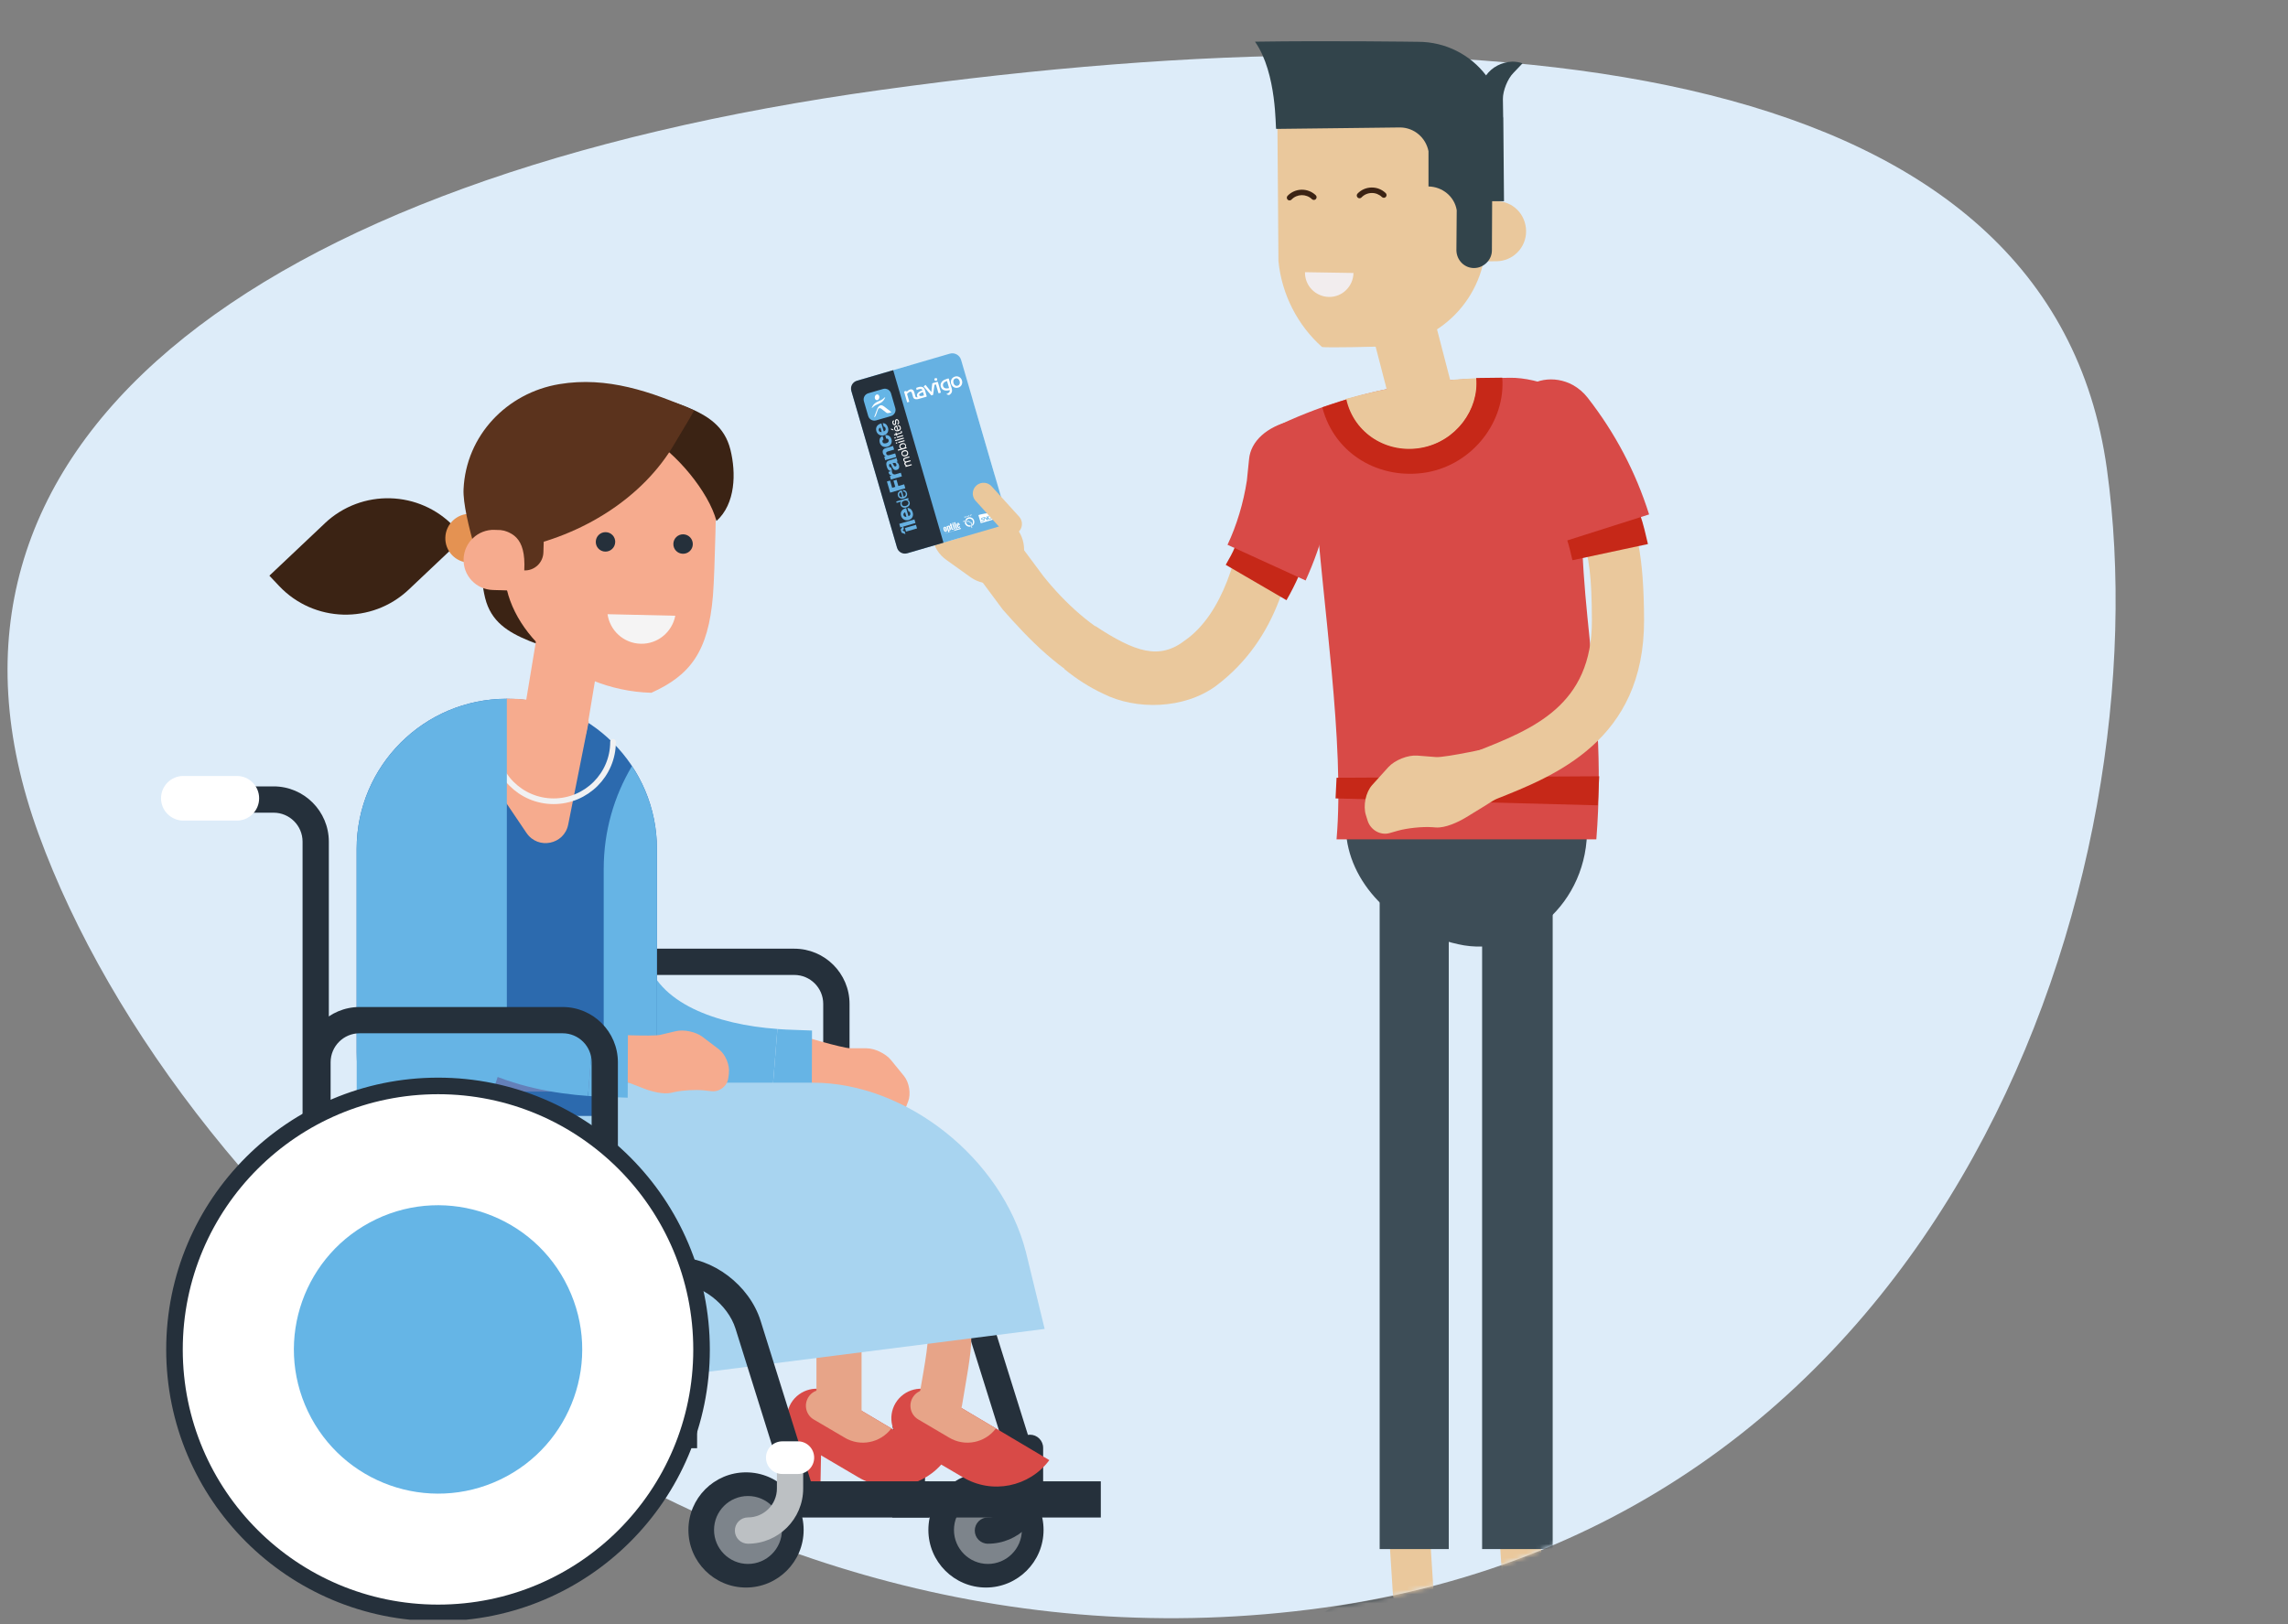 <?xml version="1.0" encoding="utf-8"?>
<svg xmlns="http://www.w3.org/2000/svg" width="500" height="355" viewBox="0 0 500 355" fill="none">
<rect x="0" y="0" width="500" height="355" fill="#808080" stroke="none"/>
<g clip-path="url(#clip0_1543_3849)">
<path d="M8.45 182.37C-22.54 97.43 54.66 38.75 192.63 19.64C330.61 0.52 448.18 14.18 460.42 102.48C472.66 190.79 427.3 332.3 289.33 351.42C151.35 370.55 39.44 267.31 8.45 182.37Z" fill="#DDECF9"/>
<mask id="mask0_1543_3849" style="mask-type:luminance" maskUnits="userSpaceOnUse" x="3" y="-16" width="460" height="370">
<path d="M8.45 182.37C-22.54 97.43 84.48 8.11 222.45 -11C360.43 -30.12 448.18 14.18 460.42 102.49C472.66 190.8 427.3 332.31 289.33 351.43C151.35 370.55 39.44 267.31 8.45 182.37Z" fill="white"/>
</mask>
<g mask="url(#mask0_1543_3849)">
<path d="M241.24 151.35C231.54 146.83 224.8 139.67 219.16 133.28L214.14 126.52L223.65 120.08L228 125.93C232.85 132.02 238.78 137.25 244.86 140.25L241.24 151.35Z" fill="#EAC89C"/>
<path d="M215.29 110.21C211.92 107.89 207.31 108.73 204.99 112.1C204.99 112.1 204.99 112.11 204.98 112.12C202.65 115.49 203.5 120.1 206.86 122.43C206.86 122.43 206.88 122.44 206.89 122.45L212.17 126.23C215.54 128.56 220.16 127.71 222.49 124.34C224.81 120.96 223.96 116.34 220.58 114.02L215.29 110.23V110.21Z" fill="#EAC89C"/>
<path d="M239.34 136.84C248.05 142.54 253.35 144.37 259.05 139.92C267.03 134.3 271.09 121.3 271.96 109.33C272.14 106.4 275.01 104.01 278.35 104.11C281.51 104.15 284.04 106.74 284 109.9C284 110.05 284 110.2 283.98 110.35C282.55 124.01 279.48 139.57 265.73 149.94C258.75 155.05 248.24 155.26 241.08 151.64C238.05 150.22 235.21 148.41 232.63 146.27L239.34 136.86V136.84Z" fill="#EAC89C"/>
<path d="M340.89 163.07C339.07 163.5 337.25 162.32 336.82 160.49L335.64 155.32C335.21 153.49 336.39 151.66 338.21 151.34C340.03 150.91 341.85 152.09 342.28 153.92L343.46 159.09C343.89 160.92 342.71 162.64 340.89 163.07Z" fill="#CD9D82"/>
<path d="M297.62 164.14C297.62 164.36 309.51 162.74 310.79 162.31L314.86 162.2C317 161.98 319.79 160.48 320.96 158.86C321.92 157.35 322.89 155.95 323.74 154.45C324.81 152.73 324.81 149.93 323.74 148.21L323.2 147.24C322.13 145.52 320.09 144.76 318.49 145.62L316.99 146.37C315.38 147.23 312.6 147.77 310.78 147.99H310.14C308.43 147.88 306.18 149.28 304.68 150.25C300.18 153.16 301.57 153.05 296.65 153.59" fill="#E5B7A1"/>
<path d="M269.91 119.5L283.85 125.85C283.06 127.63 282.13 129.48 281.14 131.2L267.86 123.47C268.62 122.13 269.35 120.89 269.91 119.49V119.5Z" fill="#C62818"/>
<path d="M285.32 126.89C289.05 118.7 291.15 110.33 291.72 101.47C291.81 100.14 291.65 98.85 291.23 97.7C289.89 93.77 285.93 91.04 282.01 92.06C276.91 93.26 273.32 96.41 272.96 100.37C272.81 101.9 272.63 103.54 272.48 105.07C271.73 109.91 270.29 114.77 268.25 119.09L285.32 126.89Z" fill="#D84A47"/>
<path d="M286.83 360.48L319.18 361.45L318.86 356.39L318.65 353.48C318.01 349.71 314.47 347.24 310.83 347.88L292.41 351.11C288.98 351.76 286.52 354.88 286.73 358.32L286.84 360.47L286.83 360.48Z" fill="#24343C"/>
<path d="M313.28 347.99C313.49 351 311.67 353.48 309.21 353.59C306.75 353.7 304.6 351.44 304.39 348.42L303.53 334.96C303.32 331.95 305.14 329.47 307.6 329.36C310.06 329.25 312.21 331.51 312.42 334.53L313.28 347.99Z" fill="#EAC89C"/>
<path d="M310.93 360.48L343.28 361.45L342.96 356.39L342.75 353.48C342.11 349.71 338.57 347.24 334.93 347.88L316.51 351.11C313.08 351.76 310.62 354.88 310.83 358.32L310.94 360.47L310.93 360.48Z" fill="#24343C"/>
<path d="M337.38 347.99C337.59 351 335.77 353.48 333.31 353.59C330.85 353.7 328.7 351.44 328.49 348.42L327.63 334.96C327.42 331.95 329.24 329.47 331.7 329.36C334.16 329.25 336.31 331.51 336.52 334.53L337.38 347.99Z" fill="#EAC89C"/>
<path d="M318.64 206.4C332.78 209.63 347.24 197.46 346.81 180.67L346.6 174.64L294.01 176.9L294.12 181.31C294.55 192.72 304.4 203.27 318.65 206.4H318.64Z" fill="#3D4D57"/>
<path d="M349.42 90.99C345.03 86.25 336.42 82.47 329.89 82.58C322.39 82.69 313.82 83.12 308.25 84.09C297.65 85.81 287.69 88.94 278.37 93.46C279.01 96.69 279.55 99.81 280.19 102.94C280.51 104.77 287.04 106.39 287.37 108.11C288.98 132.23 293.9 162.16 292.08 183.48H348.85C351.53 149.67 343.04 128.43 346.57 100L349.42 91V90.99Z" fill="#D84A47"/>
<path d="M292.08 170.01L349.48 169.69L349.16 176.04L291.86 174.53L292.08 170.01Z" fill="#C62818"/>
<path d="M308.14 84.09C312.96 83.34 317.96 82.89 322.68 82.68C323.32 89.57 318.1 96.59 310.5 97.99C303 99.39 295.83 94.76 294.01 87.22C298.72 85.93 303.44 84.85 308.15 84.1L308.14 84.09Z" fill="#EAC89C"/>
<path d="M294.22 87.32C295.93 94.86 303.22 99.27 310.71 97.87C318.21 96.47 323.24 89.52 322.6 82.63L328.29 82.56C329.04 91.93 322.06 101.43 311.78 103.26C301.61 104.98 291.64 99.38 288.97 89.05L294.22 87.33V87.32Z" fill="#C62818"/>
<path d="M297.72 64.62L303.64 87.42C304.54 91.1 308.4 93.44 312.16 92.42C315.82 91.52 318.14 87.65 317.12 83.87L311.2 61.07C310.29 57.28 306.43 54.95 302.67 55.97C298.91 56.99 296.7 60.85 297.72 64.63V64.62Z" fill="#EAC89C"/>
<path d="M324.58 26.16L324.74 52.08C324.77 65.1 314.45 75.64 301.51 75.76C301.4 75.77 289.67 76.07 288.89 75.84C283.66 71.19 280.11 64.47 279.38 57.08L279.15 26.39L324.57 26.16H324.58Z" fill="#EAC89C"/>
<path d="M316.6 44.1L316.31 57.16L326.99 57.11C330.66 57.08 333.52 54.11 333.5 50.53C333.46 46.84 330.61 43.95 326.95 43.98L316.6 44.1Z" fill="#EAC89C"/>
<path d="M278.89 28.18L306.01 27.86C309.04 27.91 311.58 30.08 312.17 33.05V40.76C315.21 40.81 317.86 42.97 318.34 45.95L318.27 54.75C318.33 56.91 320.06 58.65 322.21 58.59C324.26 58.55 326.08 56.8 326.03 54.63L326.08 43.99H328.67L328.52 25.77L328.49 25.56L328.43 21.66C328.41 19.82 329.48 17.19 330.73 15.94L332.73 13.84C332.05 13.6 331.28 13.48 330.52 13.47C328.16 13.55 326.03 14.69 324.75 16.48C321.38 12.02 315.94 9.13 309.89 9.14C309.89 9.14 290.74 8.86 274.26 9.11C279.14 16.09 278.68 28.21 278.89 28.19V28.18Z" fill="#32444B"/>
<path d="M285.18 59.5C285.12 62.44 287.48 64.85 290.4 64.91C293.32 64.97 295.72 62.61 295.78 59.67L285.18 59.5Z" fill="#F2EDEE"/>
<path d="M339.31 194.45H323.89V338.62H339.31V194.45Z" fill="#3D4D57"/>
<path d="M316.6 194.45H301.5V338.62H316.6V194.45Z" fill="#3D4D57"/>
<path d="M321.28 177C322.95 176.25 324.8 175.52 326.75 174.75C339.74 169.63 359.36 161.89 359.28 135.53C359.19 108.1 353.32 103.63 334.26 95.16C332.81 94.51 338.3 90.56 336.84 89.9L334.16 96.15C335.65 96.82 338.31 100.9 338.92 102.4C345.47 118.48 347.82 116.37 347.88 135.56C347.94 154.26 335.02 159.36 322.52 164.29C320.4 165.13 318.38 165.92 316.56 166.74L321.28 177Z" fill="#EAC89C"/>
<path d="M298.49 178.18C297.84 176.12 298.46 173.16 299.86 171.61L303.39 167.7C304.8 166.15 307.65 165.01 309.74 165.17L313.78 165.49C315.87 165.66 326.86 163.21 326.86 163.21L329.09 173.23C329.09 173.23 325.76 175.42 320.42 178.65C318.64 179.73 315.86 181.03 313.77 180.88L312.95 180.82C310.86 180.67 307.52 181.02 305.52 181.58L303.69 182.1C301.69 182.68 299.52 181.46 298.87 179.4L298.49 178.17V178.18Z" fill="#EAC89C"/>
<path d="M342.36 117.75L358.42 112.54C359.14 114.58 359.63 116.81 360.13 118.93L343.63 122.46C343.27 121.01 342.93 119.34 342.37 117.75H342.36Z" fill="#C62818"/>
<path d="M360.38 112.45C357.42 103.09 352.94 94.63 346.97 86.96C346.04 85.76 344.96 84.87 343.75 84.18C339.7 81.95 334.54 82.74 332.05 86.34C328.77 91.15 328.13 96.38 330.73 99.85C331.76 101.17 332.77 102.59 333.77 104.12C336.68 108.6 339.08 113.66 340.63 118.73L360.38 112.45Z" fill="#D84A47"/>
<path d="M297.02 43.33C297.2 43.36 297.4 43.3 297.54 43.15C298.12 42.54 298.91 42.2 299.75 42.19C300.59 42.17 301.39 42.49 301.99 43.07C302.23 43.3 302.61 43.3 302.84 43.06C303.07 42.82 303.06 42.44 302.82 42.21C301.98 41.4 300.88 40.97 299.72 40.99C298.55 41.01 297.47 41.48 296.66 42.32C296.43 42.56 296.44 42.94 296.68 43.17C296.77 43.27 296.89 43.32 297.01 43.33H297.02Z" fill="#3B2314"/>
<path d="M281.72 43.8C281.9 43.82 282.1 43.77 282.24 43.62C283.45 42.37 285.44 42.33 286.7 43.54C286.94 43.77 287.32 43.77 287.55 43.53C287.78 43.29 287.77 42.91 287.54 42.68C285.81 41.02 283.04 41.07 281.38 42.8C281.15 43.04 281.15 43.42 281.4 43.65C281.49 43.74 281.61 43.79 281.73 43.81L281.72 43.8Z" fill="#3B2314"/>
<path d="M197.947 80.112L197.073 80.366C190.711 82.221 187.056 88.882 188.911 95.245L193.186 109.914C195.041 116.277 201.702 119.932 208.065 118.077L208.939 117.822C215.301 115.968 218.956 109.306 217.101 102.944L212.825 88.274C210.971 81.912 204.31 78.257 197.947 80.112Z" fill="white"/>
<path d="M207.547 77.313L187.473 83.165C186.412 83.474 185.803 84.584 186.112 85.644L195.985 119.515C196.294 120.575 197.404 121.184 198.464 120.875L218.539 115.024C219.599 114.715 220.209 113.605 219.899 112.544L210.027 78.674C209.718 77.613 208.608 77.004 207.547 77.313Z" fill="#66B1E2"/>
<path d="M206.18 118.63L198.23 120.95C197.3 121.22 196.31 120.68 196.04 119.75L186.04 85.43C185.77 84.5 186.31 83.51 187.24 83.24L195.19 80.92L206.18 118.63Z" fill="#25303B"/>
<path d="M192.975 85.027L189.74 85.97C188.997 86.187 188.571 86.964 188.787 87.706L189.73 90.942C189.947 91.684 190.724 92.11 191.466 91.894L194.701 90.951C195.444 90.734 195.87 89.957 195.654 89.215L194.711 85.98C194.494 85.237 193.717 84.811 192.975 85.027Z" fill="#65B5E6"/>
<path d="M192.16 86.92C192.11 87.26 191.85 87.51 191.57 87.47C191.3 87.43 191.12 87.12 191.17 86.77C191.22 86.43 191.48 86.18 191.76 86.22C192.03 86.26 192.21 86.57 192.16 86.92Z" fill="white"/>
<path d="M193.14 88.82C192.42 88.26 191.91 88.8 191.65 89.49C191.45 90.03 191.28 90.51 191.07 91.08C191.02 91.21 191.09 91.23 191.19 91.13C191.29 91.03 191.36 90.9 191.43 90.72C191.52 90.48 191.73 89.89 191.87 89.52C191.99 89.18 192.3 89.13 192.59 89.35C192.93 89.61 193.34 89.94 193.71 90.22C193.96 90.42 194.5 90.22 194.74 90.13C194.78 90.11 194.79 90.08 194.76 90.06C194.55 89.9 193.81 89.33 193.15 88.81L193.14 88.82Z" fill="white"/>
<path d="M193.32 86.89C192.71 87.46 192.48 87.49 191.9 87.75C191.32 88.01 190.91 88.29 190.57 88.97C190.48 89.14 190.46 89.27 190.63 89.12C191.24 88.55 191.47 88.52 192.05 88.26C192.63 88 193.04 87.72 193.38 87.04C193.47 86.87 193.49 86.74 193.32 86.89Z" fill="white"/>
<path d="M204.85 83.46L204.47 83.57L203.8 83.76C203.8 83.76 203.74 83.8 203.73 83.83L203.53 85.7L202.25 84.13L201.85 84.48L201.9 84.54C202.26 84.96 202.62 85.38 202.97 85.79C203.25 86.12 203.45 86.36 203.52 86.43L203.91 86.32C203.93 86.22 203.97 85.9 204.03 85.44C204.09 84.98 204.15 84.54 204.21 84.12L204.53 84.03L205.07 85.9C205.07 85.9 205.13 85.97 205.18 85.96L205.55 85.85C205.55 85.85 205.62 85.79 205.6 85.75L204.96 83.53C204.96 83.53 204.9 83.46 204.86 83.47L204.85 83.46ZM204.61 82.63L204.23 82.74C204.23 82.74 204.16 82.8 204.18 82.85L204.28 83.2C204.28 83.2 204.34 83.27 204.39 83.26L204.77 83.15C204.77 83.15 204.84 83.09 204.82 83.04L204.72 82.69C204.72 82.69 204.66 82.62 204.62 82.63H204.61Z" fill="white"/>
<path d="M198.22 87.97L198.71 87.83C198.71 87.82 198.44 86.91 198.41 86.78C198.38 86.65 198.33 86.5 198.28 86.34C198.25 86.23 198.23 86.16 198.22 86.11C198.32 86 198.43 85.9 198.53 85.82C198.64 85.73 198.74 85.67 198.82 85.65C198.96 85.61 199.05 85.62 199.11 85.65C199.17 85.69 199.24 85.79 199.29 85.95C199.31 86.02 199.34 86.13 199.39 86.28C199.44 86.43 199.47 86.55 199.49 86.62L199.55 86.84C199.58 86.93 199.63 87.02 199.7 87.08C199.79 87.16 199.89 87.22 200 87.25C200.12 87.28 200.26 87.28 200.4 87.27C200.54 87.27 200.69 87.23 200.85 87.18L201.36 87.03C201.36 87.03 201.37 87.03 201.38 87.03L202.45 86.72C202.45 86.72 202.51 86.68 202.51 86.64C202.51 86.64 202.51 86.62 202.51 86.61V86.59C202.51 86.59 202.49 86.52 202.42 86.29C202.35 86.06 202.26 85.75 202.16 85.38C202.09 85.16 202.02 84.99 201.94 84.88C201.86 84.77 201.75 84.68 201.63 84.63C201.5 84.57 201.36 84.54 201.2 84.54C201.04 84.54 200.87 84.57 200.69 84.63C200.57 84.66 200.48 84.69 200.41 84.72C200.34 84.74 200.3 84.76 200.28 84.77L200.22 84.79L200.3 85.25L200.39 85.22C200.47 85.19 200.53 85.17 200.58 85.15C200.62 85.13 200.68 85.12 200.75 85.1C200.86 85.07 200.95 85.05 201.03 85.04C201.11 85.03 201.18 85.03 201.25 85.04C201.34 85.04 201.42 85.08 201.48 85.13C201.53 85.17 201.57 85.22 201.6 85.29C201.42 85.36 201.27 85.43 201.13 85.5C200.97 85.58 200.85 85.66 200.76 85.73C200.61 85.85 200.51 85.98 200.44 86.12C200.37 86.26 200.37 86.42 200.41 86.58C200.44 86.68 200.49 86.76 200.55 86.84C200.53 86.84 200.52 86.84 200.5 86.85C200.42 86.86 200.35 86.87 200.3 86.85C200.23 86.85 200.17 86.82 200.13 86.79C200.09 86.76 200.06 86.72 200.05 86.67C200.03 86.62 200.02 86.57 200.01 86.52C199.98 86.43 199.95 86.32 199.92 86.18C199.88 86.04 199.84 85.88 199.78 85.69C199.72 85.47 199.6 85.3 199.43 85.2C199.26 85.1 199.06 85.08 198.85 85.15C198.74 85.18 198.63 85.24 198.5 85.33C198.39 85.41 198.27 85.51 198.12 85.65L198.06 85.44L197.56 85.59L198.25 87.98L198.22 87.97ZM201.81 86.04C201.85 86.17 201.88 86.28 201.9 86.36C201.9 86.39 201.91 86.41 201.92 86.43C201.9 86.43 201.88 86.44 201.85 86.45C201.81 86.46 201.77 86.47 201.74 86.48C201.64 86.51 201.55 86.53 201.46 86.55C201.37 86.57 201.29 86.57 201.22 86.57C201.13 86.57 201.05 86.55 200.99 86.52C200.94 86.49 200.9 86.44 200.87 86.36C200.85 86.29 200.87 86.24 200.9 86.18C200.94 86.11 201 86.06 201.07 86.01C201.16 85.94 201.29 85.87 201.45 85.81C201.56 85.76 201.64 85.73 201.71 85.7C201.73 85.76 201.74 85.82 201.76 85.87L201.81 86.04Z" fill="white"/>
<path d="M208.93 84.78C208.78 84.77 208.64 84.73 208.5 84.67C208.35 84.59 208.21 84.48 208.1 84.34C207.99 84.2 207.9 84.04 207.85 83.86C207.8 83.69 207.78 83.52 207.8 83.36C207.81 83.2 207.86 83.04 207.95 82.89C208.03 82.75 208.13 82.63 208.26 82.54C208.39 82.44 208.53 82.37 208.69 82.32C208.85 82.27 209.01 82.25 209.17 82.27C209.32 82.28 209.47 82.33 209.6 82.4C209.75 82.48 209.89 82.59 209.99 82.72C210.09 82.85 210.17 83.01 210.22 83.18C210.27 83.35 210.29 83.53 210.27 83.71C210.25 83.89 210.19 84.06 210.1 84.21C210.02 84.34 209.92 84.44 209.81 84.53C209.69 84.62 209.55 84.69 209.39 84.73C209.24 84.77 209.08 84.79 208.94 84.78H208.93ZM208.57 82.83C208.51 82.88 208.46 82.94 208.42 83.02C208.37 83.11 208.34 83.22 208.33 83.34C208.32 83.46 208.33 83.59 208.37 83.71C208.41 83.85 208.47 83.97 208.54 84.07C208.62 84.17 208.71 84.24 208.83 84.3C208.9 84.33 208.96 84.35 209.04 84.35C209.11 84.35 209.19 84.35 209.27 84.32C209.36 84.29 209.43 84.26 209.5 84.21C209.56 84.16 209.61 84.1 209.65 84.03C209.71 83.93 209.74 83.82 209.75 83.7C209.75 83.58 209.75 83.46 209.71 83.34C209.67 83.21 209.62 83.1 209.54 82.99C209.46 82.89 209.37 82.81 209.26 82.75C209.2 82.72 209.12 82.7 209.05 82.69C208.97 82.69 208.89 82.69 208.81 82.72C208.72 82.75 208.64 82.78 208.58 82.83H208.57Z" fill="white"/>
<path d="M207.68 83.99C207.61 83.75 207.54 83.5 207.47 83.23C207.44 83.11 207.41 83.02 207.39 82.94L207.35 82.79C207.35 82.79 207.29 82.72 207.25 82.73L206.99 82.8C206.75 82.87 206.56 82.94 206.4 83.02C206.24 83.1 206.09 83.19 205.97 83.3C205.8 83.46 205.67 83.64 205.6 83.85C205.53 84.06 205.52 84.28 205.59 84.51C205.66 84.74 205.75 84.91 205.89 85.04C206.02 85.17 206.18 85.26 206.34 85.31C206.51 85.37 206.7 85.39 206.91 85.38C207.12 85.37 207.31 85.33 207.5 85.28H207.53C207.55 85.39 207.55 85.49 207.53 85.58C207.5 85.69 207.41 85.8 207.26 85.91C207.16 85.98 207.05 86.04 206.92 86.1C206.88 86.12 206.84 86.13 206.79 86.15C206.98 86.25 207.19 86.32 207.41 86.36C207.54 86.28 207.64 86.2 207.73 86.12C207.88 85.98 207.98 85.81 208.03 85.62C208.08 85.43 208.06 85.2 207.99 84.94C207.95 84.8 207.9 84.65 207.85 84.48C207.8 84.31 207.75 84.15 207.7 83.98L207.68 83.99ZM207.35 84.66C207.37 84.74 207.39 84.8 207.4 84.84H207.39C207.26 84.88 207.13 84.9 207.01 84.91C206.89 84.91 206.78 84.91 206.68 84.9C206.54 84.88 206.42 84.82 206.31 84.74C206.21 84.66 206.13 84.54 206.09 84.39C206.05 84.24 206.05 84.1 206.09 83.96C206.13 83.82 206.21 83.71 206.33 83.6C206.43 83.52 206.52 83.46 206.62 83.41C206.71 83.37 206.82 83.32 206.95 83.28C207 83.43 207.04 83.57 207.08 83.71C207.13 83.87 207.17 84.01 207.2 84.12C207.26 84.32 207.31 84.5 207.35 84.65V84.66Z" fill="white"/>
<path d="M197.8 101.87L198 101.81C197.82 101.75 197.7 101.62 197.64 101.43C197.62 101.35 197.61 101.26 197.63 101.19C197.65 101.11 197.69 101.05 197.77 100.99C197.68 100.97 197.61 100.92 197.55 100.86C197.49 100.8 197.44 100.72 197.42 100.63C197.4 100.56 197.39 100.5 197.39 100.44C197.39 100.38 197.39 100.33 197.42 100.28C197.44 100.23 197.47 100.19 197.52 100.15C197.57 100.11 197.62 100.09 197.69 100.06L198.69 99.77L198.76 99.99L197.87 100.25C197.87 100.25 197.79 100.28 197.75 100.29C197.72 100.31 197.69 100.33 197.67 100.36C197.65 100.39 197.63 100.42 197.63 100.46C197.63 100.5 197.63 100.55 197.65 100.6C197.68 100.71 197.74 100.79 197.82 100.83C197.9 100.87 197.99 100.88 198.1 100.85L198.95 100.6L199.02 100.82L198.13 101.08C198.13 101.08 198.05 101.11 198.01 101.13C197.98 101.15 197.95 101.17 197.93 101.2C197.91 101.23 197.9 101.26 197.89 101.3C197.89 101.34 197.89 101.38 197.9 101.43C197.92 101.49 197.95 101.55 197.99 101.59C198.03 101.63 198.07 101.66 198.12 101.68C198.17 101.7 198.21 101.71 198.25 101.71C198.29 101.71 198.33 101.71 198.35 101.71L199.2 101.46L199.27 101.68L197.91 102.08L197.85 101.87H197.8Z" fill="white"/>
<path d="M197.63 99.78C197.54 99.78 197.45 99.76 197.37 99.72C197.29 99.68 197.22 99.63 197.16 99.56C197.1 99.49 197.05 99.4 197.02 99.29C196.99 99.18 196.98 99.08 196.99 98.99C197 98.9 197.03 98.81 197.08 98.74C197.13 98.67 197.19 98.6 197.27 98.55C197.35 98.5 197.44 98.46 197.54 98.43C197.64 98.4 197.74 98.39 197.83 98.39C197.92 98.39 198.01 98.41 198.09 98.45C198.17 98.49 198.24 98.54 198.3 98.61C198.36 98.68 198.41 98.77 198.44 98.88C198.47 98.99 198.48 99.09 198.47 99.18C198.46 99.27 198.43 99.36 198.38 99.43C198.33 99.5 198.27 99.57 198.19 99.62C198.11 99.67 198.02 99.71 197.92 99.74C197.82 99.77 197.72 99.78 197.63 99.78ZM198.06 99.41C198.12 99.37 198.16 99.32 198.19 99.27C198.22 99.22 198.24 99.16 198.25 99.11C198.25 99.05 198.25 98.99 198.24 98.94C198.23 98.89 198.2 98.83 198.16 98.79C198.12 98.75 198.08 98.71 198.02 98.68C197.97 98.65 197.9 98.64 197.83 98.64C197.76 98.64 197.68 98.64 197.6 98.67C197.52 98.7 197.45 98.73 197.39 98.77C197.33 98.81 197.29 98.86 197.25 98.91C197.22 98.96 197.2 99.02 197.19 99.07C197.19 99.13 197.19 99.19 197.2 99.24C197.21 99.29 197.24 99.35 197.28 99.39C197.32 99.43 197.36 99.47 197.42 99.5C197.48 99.53 197.54 99.54 197.61 99.54C197.68 99.54 197.76 99.54 197.84 99.51C197.92 99.48 197.99 99.45 198.05 99.41H198.06Z" fill="white"/>
<path d="M196.2 98.3L196.9 98.1C196.81 98.08 196.74 98.04 196.69 97.97C196.63 97.9 196.59 97.82 196.56 97.72C196.53 97.61 196.52 97.52 196.54 97.43C196.56 97.34 196.59 97.26 196.64 97.19C196.69 97.12 196.76 97.06 196.83 97.01C196.9 96.96 197 96.92 197.09 96.89C197.18 96.86 197.28 96.85 197.37 96.85C197.46 96.85 197.55 96.87 197.63 96.9C197.71 96.93 197.78 96.98 197.84 97.05C197.9 97.12 197.94 97.2 197.97 97.31C197.97 97.34 197.99 97.38 197.99 97.42C197.99 97.46 197.99 97.51 197.99 97.55C197.99 97.59 197.98 97.64 197.96 97.68C197.94 97.72 197.92 97.76 197.89 97.8L198.07 97.75L198.14 97.97L196.26 98.52L196.19 98.3H196.2ZM196.97 97.21C196.91 97.24 196.87 97.29 196.83 97.33C196.79 97.38 196.77 97.43 196.76 97.49C196.75 97.55 196.76 97.62 196.77 97.69C196.78 97.76 196.83 97.82 196.87 97.87C196.92 97.91 196.97 97.95 197.02 97.96C197.08 97.98 197.14 97.99 197.21 97.98C197.28 97.98 197.34 97.97 197.4 97.95C197.47 97.93 197.53 97.9 197.59 97.87C197.65 97.84 197.7 97.8 197.73 97.75C197.77 97.7 197.79 97.65 197.81 97.58C197.83 97.51 197.81 97.45 197.8 97.37C197.79 97.29 197.74 97.23 197.7 97.19C197.66 97.15 197.6 97.12 197.55 97.1C197.49 97.08 197.43 97.08 197.36 97.08C197.29 97.08 197.23 97.1 197.16 97.12C197.1 97.14 197.04 97.16 196.98 97.2L196.97 97.21Z" fill="white"/>
<path d="M196.09 96.9L195.82 96.98L195.75 96.76L196.02 96.68L196.09 96.9ZM196.27 96.61L197.63 96.21L197.7 96.43L196.34 96.83L196.27 96.61Z" fill="white"/>
<path d="M195.59 96.2L197.47 95.65L197.54 95.87L195.66 96.42L195.59 96.2Z" fill="white"/>
<path d="M195.77 95.79L195.5 95.87L195.43 95.65L195.7 95.57L195.77 95.79ZM195.95 95.5L197.31 95.1L197.38 95.32L196.02 95.72L195.95 95.5Z" fill="white"/>
<path d="M195.68 94.59L195.88 94.53L195.96 94.8L196.8 94.55C196.8 94.55 196.85 94.53 196.86 94.53C196.87 94.53 196.88 94.51 196.89 94.49C196.89 94.48 196.89 94.46 196.89 94.43C196.89 94.41 196.88 94.38 196.87 94.34L196.84 94.24L197.04 94.18L197.09 94.35C197.11 94.41 197.12 94.46 197.12 94.5C197.12 94.54 197.12 94.58 197.11 94.61C197.1 94.64 197.07 94.67 197.04 94.69C197.01 94.71 196.96 94.73 196.89 94.75L196.03 95L196.1 95.23L195.9 95.29L195.83 95.06L195.42 95.18L195.35 94.96L195.76 94.84L195.68 94.57V94.59Z" fill="white"/>
<path d="M196.61 93.04C196.72 93.12 196.79 93.24 196.84 93.39C196.87 93.5 196.88 93.6 196.87 93.69C196.86 93.78 196.83 93.86 196.78 93.93C196.73 94 196.67 94.07 196.59 94.12C196.51 94.17 196.42 94.22 196.32 94.25C196.22 94.28 196.12 94.29 196.02 94.29C195.92 94.29 195.84 94.26 195.76 94.22C195.68 94.18 195.61 94.13 195.55 94.06C195.49 93.99 195.45 93.91 195.42 93.82C195.38 93.7 195.38 93.59 195.41 93.5C195.44 93.41 195.48 93.32 195.54 93.25C195.6 93.18 195.68 93.12 195.76 93.08C195.85 93.03 195.93 93 196.01 92.98L196.31 94C196.37 93.98 196.42 93.96 196.47 93.93C196.52 93.9 196.56 93.86 196.59 93.81C196.62 93.76 196.64 93.71 196.65 93.65C196.65 93.59 196.65 93.52 196.63 93.45C196.6 93.36 196.56 93.28 196.5 93.24C196.44 93.19 196.36 93.17 196.27 93.18L196.21 92.96C196.37 92.95 196.51 92.98 196.61 93.06V93.04ZM195.75 93.35C195.75 93.35 195.68 93.42 195.65 93.47C195.62 93.52 195.61 93.56 195.6 93.61C195.59 93.66 195.6 93.72 195.61 93.77C195.62 93.82 195.65 93.88 195.69 93.92C195.73 93.96 195.76 93.99 195.81 94.02C195.85 94.04 195.9 94.06 195.96 94.06C196.01 94.06 196.06 94.06 196.12 94.06L195.89 93.28C195.84 93.3 195.79 93.33 195.75 93.36V93.35ZM194.77 93.94L195.27 94.07L195.22 93.9L194.69 93.65L194.77 93.94Z" fill="white"/>
<path d="M196.22 92.51C196.22 92.51 196.27 92.44 196.28 92.4C196.29 92.36 196.29 92.32 196.28 92.27C196.28 92.22 196.27 92.18 196.25 92.13C196.24 92.09 196.23 92.06 196.21 92.02C196.19 91.98 196.17 91.95 196.15 91.92C196.13 91.89 196.1 91.87 196.06 91.86C196.03 91.85 195.99 91.85 195.95 91.86C195.89 91.88 195.85 91.91 195.84 91.96C195.82 92.01 195.81 92.07 195.82 92.15C195.83 92.23 195.82 92.3 195.83 92.38C195.83 92.46 195.83 92.54 195.83 92.61C195.83 92.68 195.8 92.75 195.76 92.81C195.72 92.87 195.66 92.91 195.57 92.94C195.5 92.96 195.44 92.96 195.38 92.94C195.32 92.92 195.27 92.9 195.23 92.86C195.19 92.82 195.15 92.77 195.11 92.72C195.08 92.66 195.05 92.61 195.04 92.55C195.02 92.47 195 92.4 195 92.33C195 92.26 195 92.2 195.02 92.14C195.04 92.08 195.07 92.03 195.12 91.98C195.17 91.93 195.23 91.9 195.31 91.87L195.38 92.09C195.38 92.09 195.3 92.13 195.28 92.16C195.26 92.19 195.24 92.22 195.23 92.25C195.23 92.28 195.22 92.32 195.23 92.36C195.23 92.4 195.23 92.44 195.25 92.47C195.25 92.5 195.27 92.54 195.29 92.57C195.31 92.6 195.32 92.63 195.34 92.66C195.36 92.68 195.39 92.7 195.41 92.71C195.44 92.72 195.47 92.72 195.5 92.71C195.54 92.7 195.57 92.68 195.58 92.64C195.6 92.61 195.61 92.56 195.61 92.52C195.61 92.47 195.61 92.42 195.61 92.37C195.61 92.31 195.61 92.26 195.6 92.2C195.6 92.14 195.6 92.08 195.6 92.02C195.6 91.96 195.61 91.91 195.63 91.86C195.65 91.81 195.67 91.77 195.71 91.73C195.75 91.69 195.8 91.66 195.86 91.64C195.94 91.62 196.02 91.61 196.08 91.64C196.14 91.66 196.2 91.69 196.25 91.74C196.3 91.79 196.34 91.84 196.37 91.91C196.4 91.98 196.43 92.04 196.45 92.11C196.47 92.19 196.48 92.26 196.49 92.33C196.49 92.4 196.49 92.47 196.47 92.53C196.45 92.59 196.41 92.65 196.36 92.7C196.31 92.75 196.24 92.79 196.16 92.81L196.09 92.59C196.09 92.59 196.18 92.55 196.2 92.52L196.22 92.51Z" fill="white"/>
<path d="M197.7 116.17L197.87 116.76L197.03 116.44L196.82 115.74L197.36 115.02L197.53 115.61L197.24 116L197.69 116.17H197.7ZM197.99 116.21L197.76 115.42L200.17 114.72L200.4 115.51L197.99 116.21Z" fill="#66B1E2"/>
<path d="M199.832 113.544L196.52 114.509L196.75 115.297L200.062 114.331L199.832 113.544Z" fill="#66B1E2"/>
<path d="M198.53 112.84C198.85 112.73 199.02 112.48 198.92 112.14C198.86 111.95 198.72 111.79 198.52 111.77L198.3 111.03C198.9 111.01 199.29 111.46 199.45 111.99C199.68 112.77 199.36 113.44 198.55 113.68C197.81 113.89 197.11 113.46 196.91 112.75C196.66 111.89 197.18 111.27 198.01 111.07L198.53 112.84ZM197.8 111.99C197.53 112.08 197.37 112.34 197.44 112.6C197.52 112.88 197.77 113.01 198.08 112.97L197.79 111.99H197.8Z" fill="#66B1E2"/>
<path d="M198.47 108.87L198.56 109.18L198.3 109.25C198.54 109.3 198.7 109.51 198.78 109.77C198.95 110.35 198.57 110.77 198.04 110.93C197.51 111.09 196.97 110.93 196.8 110.35C196.74 110.16 196.74 109.86 196.92 109.65L195.95 109.93L195.86 109.62L198.47 108.86M198.5 109.81C198.38 109.39 197.97 109.34 197.62 109.44C197.25 109.55 196.95 109.82 197.08 110.24C197.21 110.66 197.61 110.7 197.98 110.59C198.35 110.48 198.62 110.2 198.51 109.8" fill="#66B1E2"/>
<path d="M197.31 107.13C197.75 107.09 198.07 107.33 198.19 107.75C198.37 108.35 198.03 108.76 197.46 108.95C196.89 109.12 196.37 108.86 196.22 108.35C196.03 107.68 196.59 107.29 197.05 107.18L197.46 108.59C197.79 108.5 198.03 108.23 197.91 107.82C197.84 107.56 197.66 107.42 197.4 107.44L197.31 107.13ZM196.87 107.58C196.58 107.68 196.41 107.97 196.5 108.28C196.59 108.61 196.9 108.73 197.19 108.67L196.87 107.58Z" fill="#66B1E2"/>
<path d="M194.53 107.69L193.82 105.25L194.51 105.05L194.97 106.63L195.65 106.43L195.25 105.07L195.92 104.87L196.32 106.24L197.59 105.87L197.84 106.73L194.53 107.69Z" fill="#66B1E2"/>
<path d="M194.68 104.83L194.46 104.06L194.88 103.94C194.54 103.9 194.3 103.68 194.2 103.34C194.18 103.28 194.17 103.21 194.17 103.15L194.89 102.94C194.89 103.05 194.9 103.15 194.93 103.26C195.04 103.65 195.37 103.78 195.67 103.69L196.86 103.34L197.09 104.13L194.68 104.83Z" fill="#66B1E2"/>
<path d="M194.93 102.93C194.61 103.01 194.36 102.92 194.18 102.74C194 102.56 193.87 102.3 193.79 102.02C193.62 101.45 193.59 100.86 194.27 100.66L195.32 100.35C195.52 100.29 195.75 100.23 195.91 100.08L196.14 100.87C196.07 100.92 196 100.95 195.93 100.98C196.2 101.12 196.37 101.4 196.46 101.69C196.59 102.15 196.46 102.58 195.97 102.72C195.19 102.95 195 102.08 194.73 101.56C194.66 101.43 194.6 101.37 194.45 101.42C194.27 101.47 194.26 101.71 194.31 101.87C194.37 102.09 194.51 102.2 194.73 102.18L194.94 102.92M195.89 101.54C195.78 101.17 195.53 101.1 195.04 101.26C195.14 101.35 195.22 101.55 195.31 101.71C195.4 101.87 195.52 102 195.71 101.95C195.9 101.9 195.94 101.72 195.89 101.54Z" fill="#66B1E2"/>
<path d="M193.45 100.6L193.23 99.83L193.56 99.73C193.27 99.65 193.02 99.37 192.94 99.08C192.71 98.28 193.27 98.04 193.62 97.94L195.16 97.49L195.39 98.28L194.23 98.62C193.9 98.72 193.56 98.78 193.68 99.21C193.77 99.51 194.05 99.56 194.32 99.49L195.63 99.11L195.86 99.9L193.45 100.6Z" fill="#66B1E2"/>
<path d="M193.09 96.08C192.89 96.14 192.8 96.37 192.85 96.57C192.98 97.01 193.37 96.97 193.71 96.87C194.02 96.78 194.3 96.55 194.2 96.22C194.12 95.95 193.92 95.85 193.66 95.89L193.44 95.12C194.1 95 194.62 95.39 194.81 96.03C195.02 96.75 194.68 97.44 193.94 97.65C193.2 97.86 192.49 97.55 192.26 96.77C192.09 96.17 192.25 95.55 192.87 95.31L193.09 96.08Z" fill="#66B1E2"/>
<path d="M193.13 94.31C193.46 94.2 193.62 93.95 193.52 93.61C193.46 93.42 193.32 93.26 193.12 93.24L192.9 92.5C193.5 92.48 193.89 92.93 194.05 93.47C194.28 94.25 193.96 94.92 193.15 95.16C192.41 95.37 191.71 94.94 191.51 94.23C191.26 93.37 191.78 92.75 192.61 92.55L193.13 94.32M192.4 93.47C192.13 93.56 191.97 93.82 192.04 94.08C192.12 94.36 192.37 94.48 192.68 94.45L192.39 93.47H192.4Z" fill="#66B1E2"/>
<path d="M209.98 115.6L208.57 116.01L208.51 115.81L209.92 115.4L209.98 115.6Z" fill="white"/>
<path d="M206.51 116.59L206.52 116.62L209.98 115.61L209.97 115.58L206.51 116.59Z" fill="white"/>
<path d="M206.71 115.21C206.63 115.14 206.53 115.12 206.4 115.16C206.28 115.19 206.21 115.26 206.18 115.37C206.15 115.47 206.16 115.62 206.22 115.8C206.27 115.98 206.34 116.11 206.43 116.18C206.51 116.25 206.61 116.27 206.73 116.24C206.85 116.21 206.92 116.14 206.95 116.03C206.98 115.93 206.97 115.78 206.92 115.59C206.87 115.41 206.8 115.28 206.72 115.21H206.71ZM206.71 115.99C206.71 115.99 206.7 116.07 206.67 116.07C206.64 116.07 206.61 116.07 206.59 116.02C206.57 115.98 206.53 115.88 206.49 115.71C206.45 115.54 206.41 115.43 206.41 115.39C206.41 115.35 206.42 115.32 206.45 115.31C206.48 115.31 206.51 115.31 206.53 115.35C206.55 115.39 206.59 115.49 206.63 115.66C206.67 115.83 206.7 115.93 206.71 115.98V115.99Z" fill="white"/>
<path d="M207.64 115.19C207.64 115.19 207.61 115.1 207.6 115.07C207.57 115 207.52 114.94 207.47 114.91C207.42 114.88 207.36 114.87 207.29 114.89C207.25 114.9 207.21 114.92 207.18 114.94C207.15 114.96 207.12 114.98 207.1 115.02L207.07 114.96L206.85 115.02L207.25 116.37L207.51 116.29L207.42 115.98C207.42 115.98 207.45 115.98 207.48 115.98C207.51 115.98 207.54 115.97 207.58 115.96C207.66 115.94 207.71 115.9 207.75 115.83C207.78 115.77 207.79 115.69 207.78 115.61C207.78 115.56 207.76 115.51 207.75 115.47C207.74 115.43 207.73 115.38 207.71 115.32C207.69 115.27 207.68 115.22 207.66 115.17L207.64 115.19ZM207.47 115.6C207.49 115.67 207.5 115.72 207.5 115.74C207.5 115.77 207.5 115.79 207.5 115.82C207.49 115.84 207.47 115.85 207.45 115.86C207.43 115.86 207.41 115.86 207.4 115.87C207.39 115.87 207.38 115.87 207.36 115.87L207.15 115.15C207.15 115.15 207.22 115.11 207.21 115.12C207.24 115.12 207.26 115.12 207.28 115.12C207.3 115.13 207.31 115.15 207.33 115.18C207.34 115.21 207.36 115.24 207.37 115.28C207.38 115.32 207.4 115.37 207.41 115.42C207.42 115.47 207.44 115.53 207.46 115.6H207.47Z" fill="white"/>
<path d="M208.13 114.81L207.97 114.86L208.16 115.52C208.16 115.52 208.19 115.6 208.22 115.61C208.24 115.62 208.28 115.61 208.34 115.61L208.38 115.75L208.23 115.79C208.15 115.81 208.08 115.81 208.02 115.79C207.96 115.76 207.92 115.7 207.9 115.62L207.7 114.95L207.6 114.98L207.56 114.83L207.66 114.8L207.57 114.49L207.83 114.41L207.92 114.72L208.08 114.67L208.12 114.82L208.13 114.81Z" fill="white"/>
<path d="M208.73 115.64L208.47 115.72L208.16 114.65L208.42 114.57L208.73 115.64ZM208.4 114.5L208.14 114.58L208.07 114.34L208.33 114.26L208.4 114.5Z" fill="white"/>
<path d="M209.23 115.49L209.07 115.54C209 115.56 208.95 115.56 208.91 115.53C208.87 115.5 208.83 115.46 208.81 115.38L208.47 114.21L208.73 114.13L209.07 115.29C209.07 115.29 209.09 115.34 209.11 115.35C209.13 115.35 209.16 115.35 209.2 115.35L209.24 115.49H209.23Z" fill="white"/>
<path d="M209.72 114.66C209.68 114.51 209.62 114.41 209.55 114.35C209.48 114.29 209.4 114.28 209.29 114.31C209.17 114.34 209.1 114.42 209.06 114.52C209.03 114.63 209.04 114.77 209.09 114.95C209.14 115.13 209.21 115.26 209.29 115.33C209.37 115.4 209.47 115.43 209.58 115.39C209.68 115.36 209.75 115.32 209.78 115.26C209.81 115.2 209.82 115.13 209.79 115.03L209.6 115.09C209.6 115.09 209.61 115.16 209.6 115.18C209.6 115.2 209.58 115.21 209.55 115.22C209.51 115.23 209.48 115.22 209.46 115.18C209.44 115.14 209.4 115.04 209.36 114.89L209.74 114.78L209.7 114.66H209.72ZM209.33 114.74C209.3 114.64 209.29 114.57 209.29 114.54C209.29 114.51 209.31 114.49 209.34 114.48C209.37 114.47 209.4 114.48 209.42 114.51C209.44 114.54 209.46 114.6 209.49 114.7L209.33 114.75V114.74Z" fill="white"/>
<path d="M212.46 114.98C212.43 114.84 212.43 114.76 212.43 114.65C212.61 114.47 212.67 114.16 212.6 113.9C212.48 113.5 212.07 113.29 211.68 113.4C211.47 113.46 211.32 113.61 211.22 113.78C211.08 113.71 210.92 113.72 210.92 113.72C211.04 113.44 211.28 113.21 211.59 113.12C212.15 112.96 212.72 113.26 212.88 113.82C213.01 114.27 212.83 114.74 212.45 114.99L212.46 114.98Z" fill="white"/>
<path d="M211.14 114.11C211.14 114.18 211.14 114.24 211.17 114.31C211.29 114.72 211.7 114.93 212.1 114.82C212.1 114.92 212.11 114.99 212.13 115.1C212.05 115.12 211.98 115.14 211.9 115.14C211.43 115.16 211 114.87 210.87 114.4C210.84 114.28 210.82 114.18 210.83 114.06C210.83 114.06 210.99 114.03 211.14 114.11Z" fill="white"/>
<path d="M211.8 113.89C211.8 113.89 211.83 113.96 211.85 114.01C211.85 114.01 211.85 114.02 211.88 114.02H211.94C211.94 114.02 211.98 114.02 211.99 114.07V114.14C211.99 114.14 212.02 114.1 212.05 114.09C212.05 114.09 212.1 114.09 212.11 114.13C212.11 114.13 212.12 114.18 212.14 114.19C212.14 114.19 212.16 114.21 212.23 114.19C212.26 114.19 212.29 114.19 212.29 114.19C212.36 114.22 212.34 114.3 212.34 114.3C212.34 114.3 212.3 114.56 212.32 114.79C212.32 114.79 212.32 115.16 212.49 115.39L212.36 115.43C212.1 115.05 212.21 114.38 212.21 114.38C212.21 114.38 212.22 114.31 212.18 114.32C212.16 114.32 212.16 114.32 212.14 114.32C212.14 114.32 212.07 114.34 212.06 114.25C212.06 114.18 212.01 114.23 212.01 114.23C211.96 114.28 211.95 114.23 211.95 114.23C211.95 114.21 211.93 114.17 211.93 114.17C211.93 114.15 211.91 114.15 211.91 114.15H211.84C211.79 114.15 211.78 114.12 211.78 114.12L211.74 114.01L211.68 113.99C211.65 114.01 211.57 114.05 211.57 114.05C211.57 114.05 211.52 114.08 211.44 114.08C211.38 114.08 211.29 114.06 211.18 114.01C211.07 113.96 210.95 113.95 210.95 113.95C210.7 113.95 210.49 114.11 210.49 114.11L210.45 113.98C210.45 113.98 210.62 113.82 210.92 113.82C210.92 113.82 211.07 113.82 211.26 113.9C211.26 113.9 211.32 113.93 211.39 113.94C211.39 113.94 211.46 113.96 211.55 113.92C211.66 113.87 211.72 113.85 211.72 113.85C211.72 113.85 211.79 113.82 211.82 113.89H211.8Z" fill="white"/>
<path d="M210.95 113.02L210.87 113.04L211.04 113.14L211.15 113.11L211 113.02C211.16 112.97 211.12 112.88 211.12 112.88C211.1 112.81 210.97 112.85 210.97 112.85L210.75 112.91L210.78 113.21L210.87 113.18L210.84 112.9L210.95 112.87C210.95 112.87 210.99 112.86 211 112.91C211 112.91 211.02 112.98 210.93 113.01L210.95 113.02Z" fill="white"/>
<path d="M211.8 112.65L211.95 112.6V112.57L211.54 112.69L211.55 112.72L211.7 112.67L211.73 112.95L211.83 112.92L211.8 112.65Z" fill="white"/>
<path d="M211.3 112.97L211.36 112.85L211.44 112.93L211.3 112.97ZM211.38 112.73L211.2 113.1H211.24L211.28 113L211.46 112.95L211.52 113.01L211.62 112.98L211.37 112.73H211.38Z" fill="white"/>
<path d="M212.21 112.65L212.13 112.67V112.54L212.21 112.51C212.21 112.51 212.27 112.49 212.28 112.54C212.28 112.54 212.3 112.61 212.21 112.64V112.65ZM212.38 112.52C212.36 112.45 212.24 112.48 212.24 112.48L212.02 112.54L212.05 112.84L212.14 112.81V112.69L212.25 112.65C212.41 112.6 212.37 112.51 212.37 112.51L212.38 112.52Z" fill="white"/>
<path d="M217.43 112.34C216.04 111.9 214.15 112.48 213.81 112.6L214.33 114.37L217.4 113.47L217.43 112.33V112.34Z" fill="white"/>
<path d="M216.51 112.61L216.55 113.33C216.55 113.33 216.46 113.36 216.42 113.37C216.26 113.4 216 113.36 216 113.14C216 112.98 216.16 112.83 216.37 112.76C216.41 112.75 216.41 112.64 216.41 112.64C216.41 112.64 216.4 112.64 216.38 112.64C216.08 112.74 215.88 112.89 215.83 113.09C215.83 113.09 215.83 113.1 215.83 113.11L215.81 112.82L215.66 112.86L215.71 113.44C215.54 113.22 215.35 113.02 215.01 113.06C214.94 113.06 214.9 113.08 214.82 113.1C214.58 113.17 214.39 113.3 214.4 113.45C214.4 113.7 214.94 113.51 214.97 113.67C214.99 113.77 214.84 113.86 214.71 113.9C214.61 113.93 214.5 113.94 214.43 113.94L214.41 114.06C214.5 114.06 214.59 114.04 214.68 114.02C215.07 113.91 215.18 113.74 215.16 113.61C215.12 113.37 214.59 113.55 214.59 113.4C214.59 113.3 214.75 113.24 214.85 113.21C214.89 113.2 214.93 113.19 214.97 113.19C214.99 113.19 215 113.17 215.01 113.12C215.01 113.12 215.03 113.33 215.03 113.39C215.03 113.43 215.04 113.45 215.1 113.49C215.14 113.51 215.18 113.54 215.18 113.5C215.18 113.4 215.16 113.29 215.16 113.19C215.49 113.41 215.72 113.72 215.72 113.72L215.87 113.68L215.85 113.36C215.85 113.36 215.85 113.36 215.85 113.37C215.93 113.52 216.19 113.58 216.47 113.51C216.57 113.48 216.64 113.46 216.67 113.43C216.7 113.4 216.72 113.38 216.72 113.32C216.72 113.28 216.71 113.07 216.71 113.07L217.08 112.96C217.08 112.96 217.12 112.93 217.12 112.82L216.7 112.94V112.7L217.17 112.56C217.19 112.56 217.21 112.55 217.21 112.43L216.51 112.63V112.61Z" fill="#65B5E6"/>
<path d="M216.76 106.37C215.91 105.37 214.42 105.25 213.42 106.09C212.43 106.92 212.3 108.41 213.13 109.4C213.13 109.4 213.13 109.4 213.14 109.41L219.16 116.06C220 117.06 221.49 117.19 222.49 116.35C223.49 115.5 223.61 114.01 222.78 113.01L216.76 106.37Z" fill="#EAC89C"/>
</g>
<path d="M183.68 243.94H120V277.71H183.68V243.94Z" fill="#DC6E4E"/>
<path d="M185.65 264.96H179.9V219.44C179.9 215.95 177.06 213.12 173.58 213.12H129.2C125.71 213.12 122.87 215.95 122.87 219.44V264.96H117.12V219.44C117.12 212.79 122.54 207.38 129.2 207.38H173.58C180.24 207.38 185.65 212.79 185.65 219.44V264.96Z" fill="#25303B"/>
<path d="M226.05 330.65C224.83 330.65 223.69 329.86 223.31 328.64L211.34 290.43C209.67 285.1 203.8 280.6 198.52 280.6H158.53C156.94 280.6 155.65 279.31 155.65 277.72C155.65 276.13 156.94 274.85 158.53 274.85H198.52C206.34 274.85 214.38 280.94 216.82 288.71L228.79 326.92C229.27 328.43 228.42 330.05 226.91 330.52C226.62 330.6 226.34 330.65 226.05 330.65Z" fill="#25303B"/>
<path d="M228.05 334.44C228.05 327.49 222.42 321.85 215.46 321.85C208.5 321.85 202.88 327.49 202.88 334.44C202.88 341.39 208.52 347.03 215.46 347.03C222.4 347.03 228.05 341.39 228.05 334.44Z" fill="#25303B"/>
<path opacity="0.55" d="M223.31 334.44C223.31 330.34 219.98 327.02 215.89 327.02C211.8 327.02 208.47 330.34 208.47 334.44C208.47 338.54 211.8 341.87 215.89 341.87C219.98 341.87 223.31 338.54 223.31 334.44Z" fill="#C5C8CB"/>
<path d="M215.89 337.45C214.3 337.45 213.02 336.17 213.02 334.58C213.02 332.99 214.3 331.7 215.89 331.7C219.38 331.7 222.22 328.87 222.22 325.38V316.5C222.22 314.91 223.51 313.62 225.09 313.62C226.67 313.62 227.96 314.91 227.96 316.5V325.38C227.96 332.04 222.54 337.45 215.89 337.45Z" fill="#25303B"/>
<path d="M240.56 323.81H194.99V331.72H240.56V323.81Z" fill="#25303B"/>
<path d="M198.45 240.81C199.11 239.14 198.7 236.62 197.56 235.22L194.7 231.71C193.56 230.31 191.16 229.16 189.35 229.15H185.86C184.06 229.13 174.72 226.32 174.72 226.32L172.36 234.54C172.36 234.54 175.12 236.61 179.57 239.68C181.05 240.71 183.38 242 185.19 242.01H185.9C187.7 242.04 190.56 242.56 192.25 243.19L193.8 243.75C195.49 244.37 197.41 243.5 198.06 241.82L198.44 240.81H198.45Z" fill="#F6AB8E"/>
<path d="M168.72 239.57C154.34 238.57 133.09 233.31 127.11 213.28C122.69 194.72 138.31 198.77 141.19 209.16C143.6 219.29 156.59 223.97 169.89 224.93L168.72 239.56V239.57Z" fill="#66B4E5"/>
<path d="M177.45 225.28L177.4 239.95C174.5 239.82 171.63 239.8 168.72 239.57L169.89 224.94C172.38 225.14 174.93 225.14 177.45 225.27V225.28Z" fill="#66B4E5"/>
<path d="M77.94 230.05C77.94 248.16 92.63 262.86 110.75 262.86C128.87 262.86 143.56 248.16 143.56 230.05V185.56C143.56 167.44 128.87 152.75 110.75 152.75C92.63 152.75 77.94 167.44 77.94 185.56V230.05Z" fill="#2C6AAE"/>
<g style="mix-blend-mode:multiply" opacity="0.55">
<path d="M142.99 232.75H78.53V238.62H142.99V232.75Z" fill="#9192C2"/>
</g>
<path d="M115.06 182.09L110.58 175.45V152.78C110.58 152.78 110.6 152.76 110.61 152.75C117.25 152.59 123.44 154.44 128.66 157.69L124.17 180.25C123.3 184.64 117.56 185.79 115.06 182.08V182.09Z" fill="#F6AB8E"/>
<path d="M133.97 162.16C133.97 169.34 128.15 175.15 120.98 175.15C113.81 175.15 107.99 169.33 107.99 162.16" stroke="#F1F1F2" stroke-width="1.24" stroke-linecap="round"/>
<path d="M110.76 152.75V222.29C110.76 240.2 100.03 255.58 84.67 262.41C80.47 256.9 77.95 250.03 77.95 242.58V185.56C77.95 167.44 92.64 152.75 110.76 152.75Z" fill="#66B4E5"/>
<path d="M143.56 185.56V242.58C143.56 252.62 139.04 261.59 131.93 267.61V189.92C131.93 181.72 134.19 174.04 138.1 167.47C141.54 172.66 143.56 178.87 143.56 185.56Z" fill="#66B4E5"/>
<path d="M202.11 324.95H198.25L195.04 311.77L202.34 314.01L202.11 324.95Z" fill="#27303A"/>
<path d="M210.38 322.9L197.93 315.59C194.87 313.76 193.87 309.76 195.71 306.7C197.57 303.64 201.53 302.65 204.6 304.5L229.31 319.18C224.96 325.04 216.77 326.74 210.39 322.9H210.38Z" fill="#D84A47"/>
<path d="M207.39 314.24L200.66 310.28C199 309.29 198.46 307.15 199.46 305.48C200.46 303.83 202.6 303.29 204.26 304.3L217.63 312.25C215.28 315.41 210.85 316.33 207.39 314.24Z" fill="#E7A488"/>
<path d="M179.29 324.95H175.43L172.21 311.77L179.5 314.01L179.29 324.95Z" fill="#D84A47"/>
<path d="M187.53 322.9L175.1 315.59C172.03 313.76 171.06 309.76 172.88 306.7C174.74 303.64 178.71 302.65 181.76 304.5L206.48 319.18C202.12 325.04 193.93 326.74 187.53 322.9Z" fill="#D84A47"/>
<path d="M184.55 314.24L177.8 310.28C176.16 309.29 175.62 307.15 176.62 305.48C177.61 303.83 179.76 303.29 181.43 304.3L194.79 312.25C192.42 315.41 188 316.33 184.54 314.24H184.55Z" fill="#E7A488"/>
<path d="M188.28 279V314.04L178.42 305.7V279H188.28Z" fill="#E7A488"/>
<path d="M205.52 311.13C205.26 311.13 205 311.12 204.73 311.06C202.12 310.64 200.38 308.16 200.82 305.58L201.81 299.85C206.27 273.93 194.68 308.03 189.94 257.72C189.69 255.11 191.62 252.78 194.23 252.52C196.86 252.29 199.18 254.21 199.42 256.83C204.28 308.39 215.78 274.96 211.2 301.46L210.24 307.17C209.82 309.49 207.82 311.13 205.52 311.13Z" fill="#E7A488"/>
<path d="M177.67 236.67H133.97V276.45L146.96 277.72L151.16 300.32L228.29 290.5L224.18 273.63C218.91 253.22 198.07 236.67 177.66 236.67H177.67Z" fill="#A8D4F0"/>
<path d="M133.05 243.94H69.37V277.71H133.05V243.94Z" fill="#A8D4F0"/>
<path d="M159.28 234.6C159.52 232.82 158.53 230.46 157.1 229.37L153.49 226.63C152.05 225.54 149.44 224.99 147.69 225.41L144.3 226.21C142.55 226.63 132.81 226.1 132.81 226.1L132.46 234.65C132.46 234.65 135.63 236.01 140.68 237.94C142.36 238.59 144.94 239.29 146.69 238.88L147.38 238.72C149.14 238.32 152.04 238.16 153.83 238.35L155.47 238.53C157.26 238.73 158.92 237.43 159.16 235.65L159.3 234.58L159.28 234.6Z" fill="#F6AB8E"/>
<path d="M128.5 239.57C114.13 238.57 92.87 233.31 86.9 213.28C82.48 194.72 89.96 179.5 96.52 166.08C98.17 162.96 102.37 162.09 105.86 164.12C109.36 166.16 111.01 170.06 109.53 172.85C103.22 184.83 98.09 198.77 100.97 209.16C103.38 219.29 116.37 223.97 129.67 224.93L128.49 239.56L128.5 239.57Z" fill="#66B4E5"/>
<path d="M137.22 225.28L137.17 239.95C134.28 239.82 131.41 239.8 128.5 239.57L129.68 224.94C132.16 225.14 134.72 225.14 137.23 225.27L137.22 225.28Z" fill="#66B4E5"/>
<path d="M135.03 277.71H129.29V232.2C129.29 228.71 126.45 225.87 122.96 225.87H78.58C75.09 225.87 72.25 228.71 72.25 232.2V277.71H66.51V232.2C66.51 225.55 71.92 220.13 78.58 220.13H122.96C129.62 220.13 135.03 225.55 135.03 232.2V277.71Z" fill="#25303B"/>
<path d="M203.06 323.81H167.86V331.72H203.06V323.81Z" fill="#25303B"/>
<path d="M152.34 316.57H146.59V286.92C146.59 283.43 143.76 280.6 140.27 280.6H66.12V183.98C66.12 180.49 63.28 177.65 59.79 177.65H44.59V171.9H59.79C66.44 171.9 71.86 177.32 71.86 183.98V274.85H140.27C146.92 274.85 152.34 280.26 152.34 286.92V316.57Z" fill="#25303B"/>
<path d="M175.43 330.65C174.21 330.65 173.08 329.86 172.69 328.64L160.73 290.43C159.06 285.1 153.19 280.6 147.91 280.6H107.92C106.33 280.6 105.04 279.31 105.04 277.72C105.04 276.13 106.33 274.85 107.92 274.85H147.91C155.74 274.85 163.77 280.94 166.21 288.71L178.17 326.92C178.65 328.43 177.8 330.05 176.29 330.52C176 330.6 175.71 330.65 175.43 330.65Z" fill="#25303B"/>
<path d="M56.63 174.5C56.63 177.2 54.45 179.38 51.75 179.38H40.07C37.37 179.38 35.19 177.19 35.19 174.5C35.19 171.81 37.37 169.62 40.07 169.62H51.75C54.45 169.62 56.63 171.81 56.63 174.5Z" fill="white"/>
<path d="M175.62 334.44C175.62 327.49 169.98 321.85 163.03 321.85C156.08 321.85 150.44 327.49 150.44 334.44C150.44 341.39 156.08 347.03 163.03 347.03C169.98 347.03 175.62 341.39 175.62 334.44Z" fill="#25303B"/>
<path opacity="0.55" d="M170.88 334.44C170.88 330.34 167.56 327.02 163.46 327.02C159.36 327.02 156.04 330.34 156.04 334.44C156.04 338.54 159.37 341.87 163.46 341.87C167.55 341.87 170.88 338.54 170.88 334.44Z" fill="#C5C8CB"/>
<path d="M163.46 337.45C161.87 337.45 160.59 336.17 160.59 334.58C160.59 332.99 161.87 331.7 163.46 331.7C166.95 331.7 169.78 328.87 169.78 325.38V318.64C169.78 317.05 171.07 315.77 172.65 315.77C174.23 315.77 175.52 317.06 175.52 318.64V325.38C175.52 332.04 170.11 337.45 163.45 337.45H163.46Z" fill="#BCC0C3"/>
<path d="M177.92 318.64C177.92 320.61 176.32 322.21 174.36 322.21H170.96C168.99 322.21 167.39 320.61 167.39 318.64C167.39 316.66 168.99 315.07 170.96 315.07H174.36C176.33 315.07 177.92 316.66 177.92 318.64Z" fill="white"/>
<path d="M123.71 133.33C117.98 130.12 110.81 121.62 109.07 115.15C104.87 118.92 104.77 125.69 106.02 130.73C107.29 135.85 110.93 138.16 115.64 140.09C118.25 141.16 120.94 141.8 123.75 142.08L123.71 133.32V133.33Z" fill="#3B2314"/>
<path d="M70.99 114.39L58.87 125.84L60.99 128.09C68.59 136.13 81.26 136.49 89.31 128.89L101.42 117.44L99.29 115.19C91.7 107.14 79.02 106.79 70.98 114.39H70.99Z" fill="#3B2314"/>
<path d="M102.81 112.32C99.86 112.23 97.41 114.56 97.32 117.5C97.23 120.46 99.55 122.91 102.5 122.99C105.44 123.07 107.91 120.75 107.99 117.8C108.07 114.86 105.75 112.4 102.8 112.31L102.81 112.32Z" fill="#E49252"/>
<path d="M126.31 128.03C122.45 127.39 118.81 130 118.17 133.85L114.3 157.2C113.66 161.05 116.26 164.7 120.12 165.33C123.97 165.97 127.61 163.37 128.25 159.51L132.12 136.17C132.75 132.31 130.15 128.67 126.31 128.03Z" fill="#F6AB8E"/>
<path d="M142.35 151.44C124.12 150.93 109.84 137.04 110.26 124.02L110.84 105.63C110.97 101.57 112.12 97.77 114.05 94.48L154.39 95.77C155.9 99.16 156.67 103.01 156.54 107.09C156.54 107.09 156.27 124.45 155.8 130.22C154.79 142.43 150.85 147.61 142.34 151.44H142.35Z" fill="#F6AB8E"/>
<path d="M132.77 134.27C133.28 137.84 136.29 140.64 140.03 140.72C143.75 140.81 146.89 138.15 147.57 134.6L132.77 134.26V134.27Z" fill="#F5F4F4"/>
<path d="M141.93 95.71C147.66 98.93 154.84 107.43 156.57 113.89C160.77 110.12 160.87 103.35 159.62 98.3C158.35 93.19 154.71 90.86 150.01 88.93C147.39 87.86 144.7 87.22 141.89 86.95L141.93 95.7V95.71Z" fill="#3B2314"/>
<path d="M112.95 119.89C127.18 117.12 140.5 108.87 147.43 96.96C148.85 94.52 150.34 92.19 151.7 89.72C142.31 85.61 132.67 82.23 122.23 83.97C110.77 85.87 101.83 95.2 101.3 106.96C101.17 109.89 102.41 115.26 103.93 120.38L112.96 119.9L112.95 119.89Z" fill="#5B331D"/>
<path d="M108.1 115.82C104.46 115.71 101.42 118.56 101.31 122.2C101.19 125.83 104.05 128.86 107.68 128.97L118.38 129.32L118.41 116.16L108.11 115.83L108.1 115.82Z" fill="#F6AB8E"/>
<path d="M108.14 113.05L108.06 115.53C111.74 116.18 114.97 117.15 114.57 124.69C116.81 124.77 118.68 123 118.75 120.76L118.84 117.83C119.24 115.94 120.46 114.35 122.09 113.45L108.15 113.05H108.14Z" fill="#5B331D"/>
<path d="M134.44 118.51C134.41 119.68 133.43 120.61 132.26 120.58C131.08 120.55 130.16 119.57 130.2 118.4C130.23 117.22 131.21 116.29 132.39 116.33C133.57 116.36 134.48 117.34 134.45 118.52L134.44 118.51Z" fill="#25303B"/>
<path d="M151.4 118.99C151.37 120.16 150.39 121.09 149.21 121.05C148.03 121.02 147.11 120.04 147.15 118.87C147.18 117.69 148.16 116.76 149.33 116.8C150.51 116.83 151.43 117.81 151.4 118.99Z" fill="#25303B"/>
<path d="M38.13 295.01C38.13 263.15 63.96 237.38 95.74 237.38C127.52 237.38 153.31 263.15 153.31 295.01C153.31 326.87 127.55 352.57 95.74 352.57C63.93 352.57 38.13 326.8 38.13 295.01Z" fill="white"/>
<path d="M38.13 295.01C38.13 263.15 63.96 237.38 95.74 237.38C127.52 237.38 153.31 263.15 153.31 295.01C153.31 326.87 127.55 352.57 95.74 352.57C63.93 352.57 38.13 326.8 38.13 295.01Z" stroke="#25303B" stroke-width="3.62" stroke-miterlimit="3.86"/>
<path d="M82.18 266.53C97.85 259.05 116.66 265.69 124.15 281.42C131.66 297.13 124.99 315.93 109.33 323.42C93.61 330.92 74.82 324.27 67.3 308.55C59.8 292.84 66.47 274.03 82.19 266.53" fill="#65B5E6"/>
</g>
<defs>
<clipPath id="clip0_1543_3849">
<rect width="500" height="354.07" fill="white"/>
</clipPath>
</defs>
</svg>